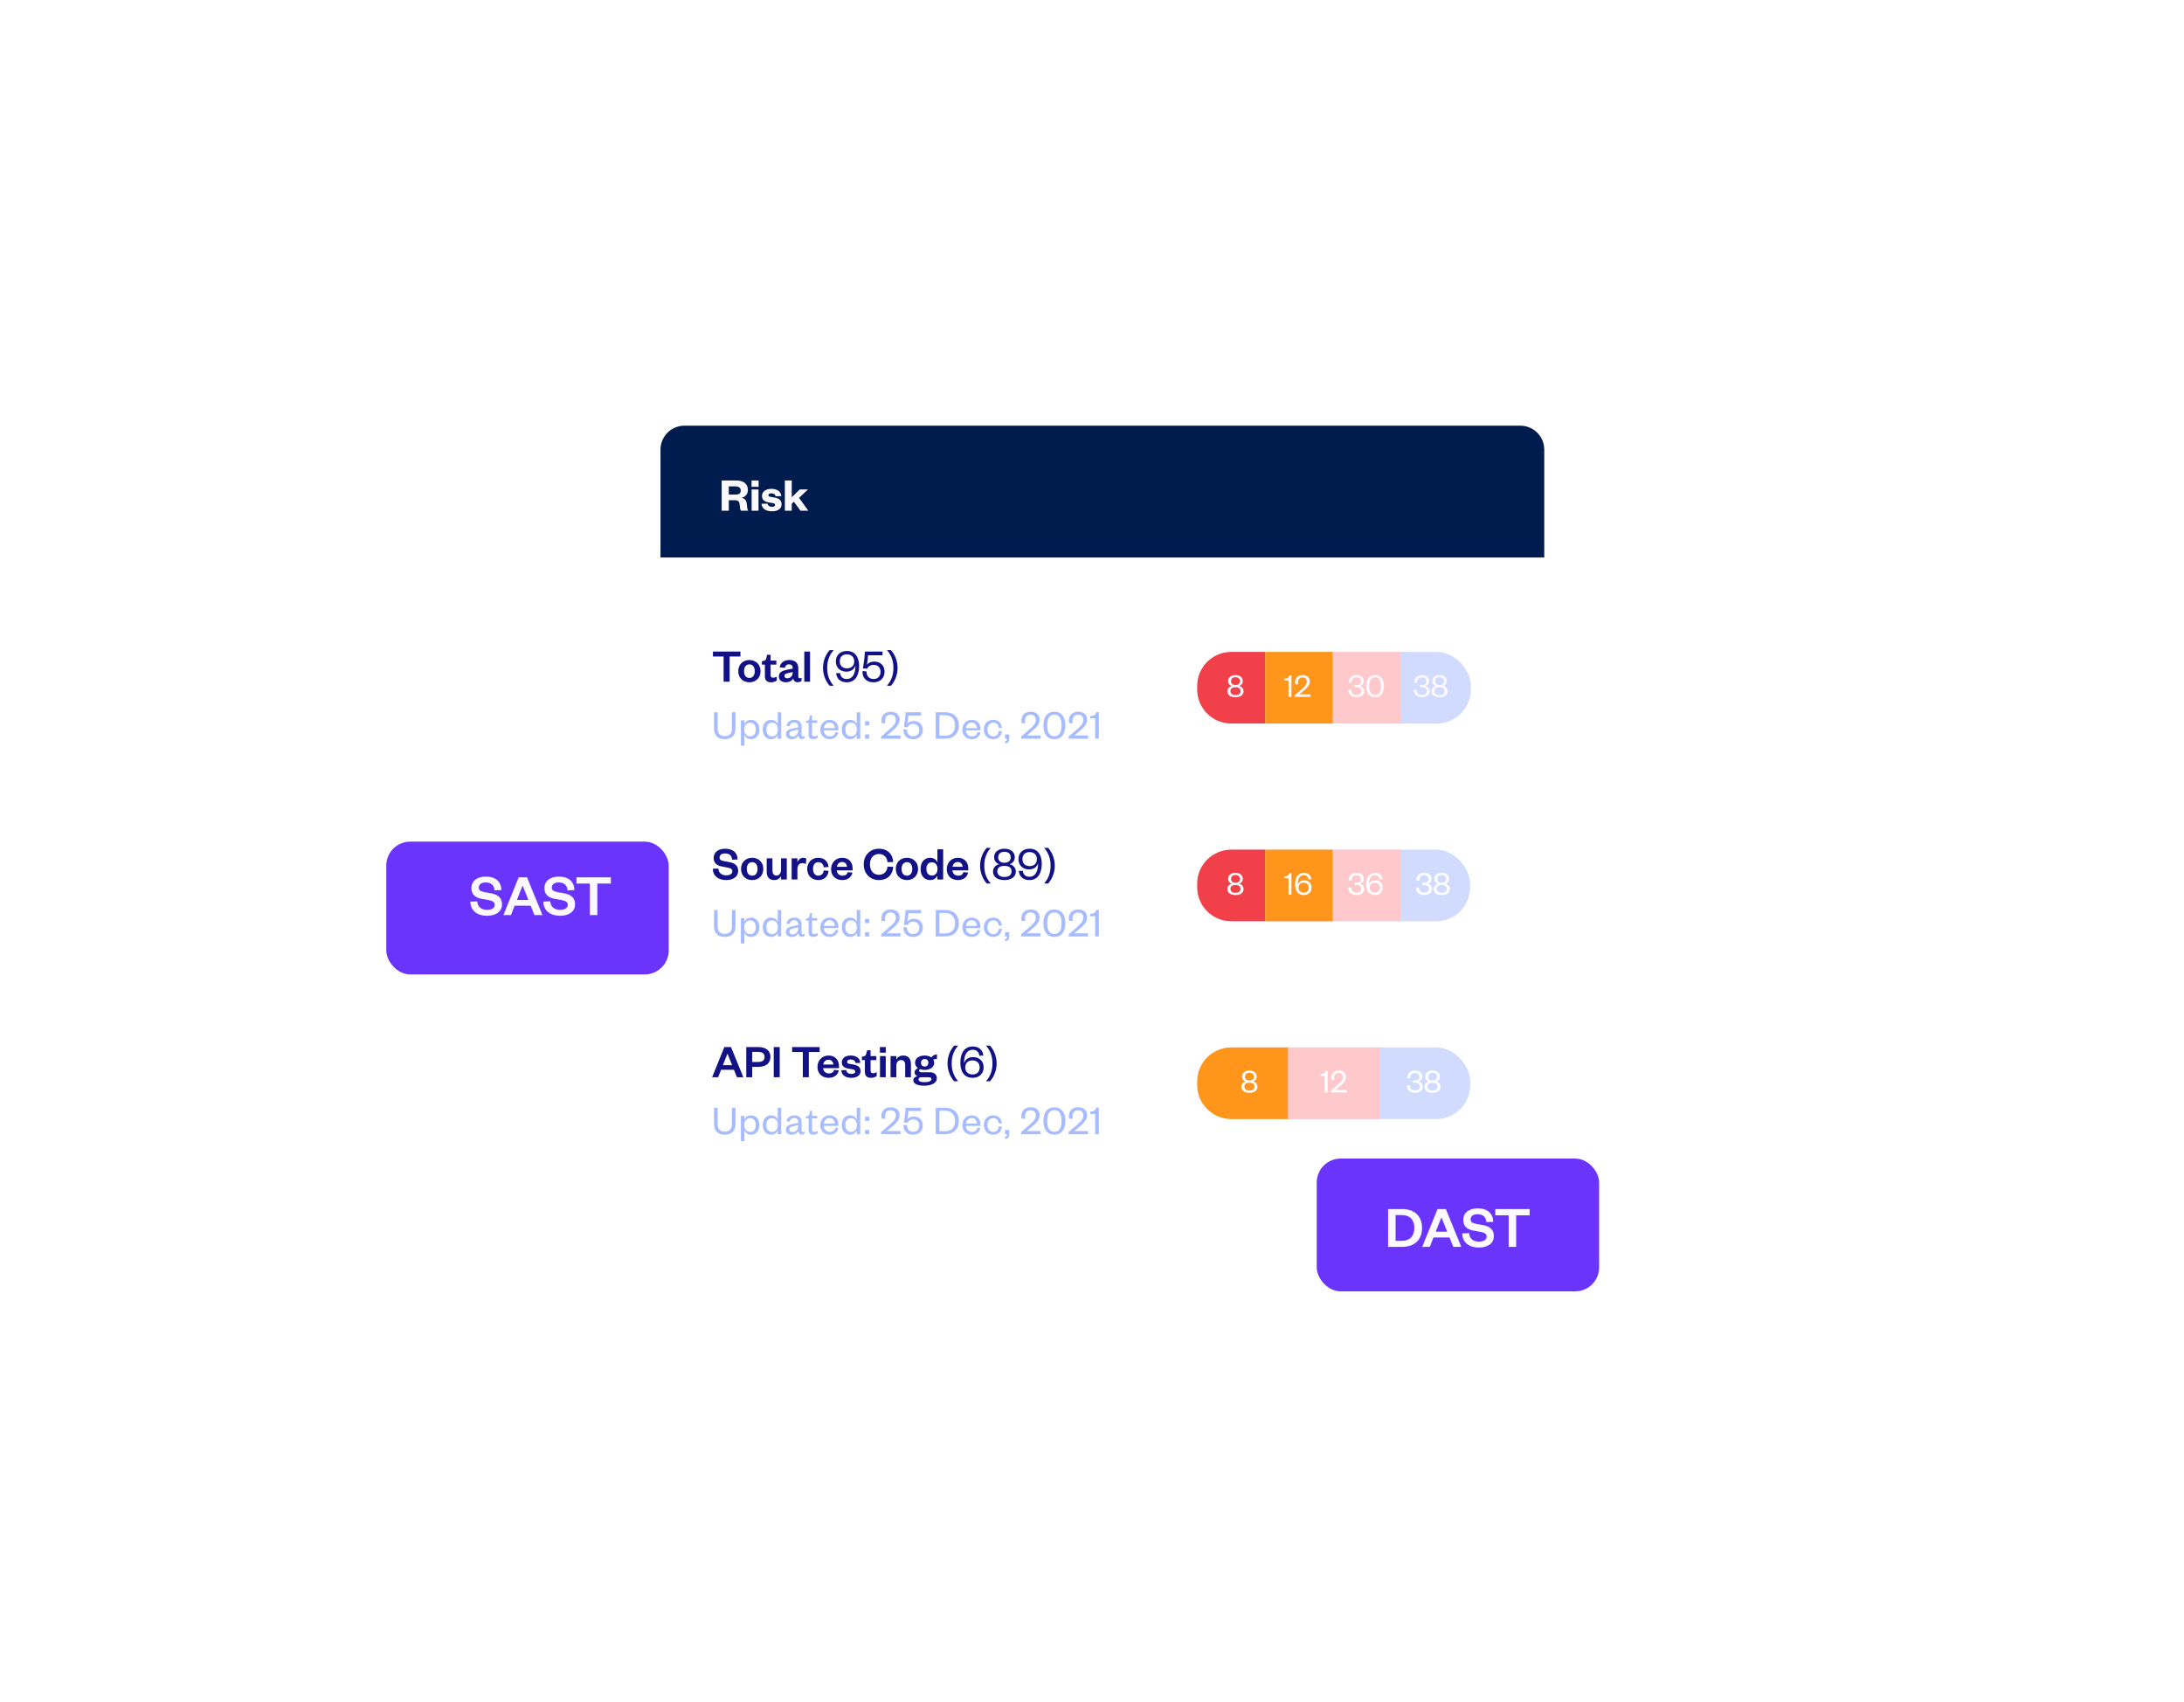 <?xml version="1.0" encoding="UTF-8"?>
<svg xmlns="http://www.w3.org/2000/svg" width="729" height="568" viewBox="0 0 729 568" fill="none">
  <g filter="url(#filter0_d_2504_41551)">
    <rect x="220.383" y="142.098" width="294.931" height="261.778" rx="8" fill="white"></rect>
    <path d="M247.942 222.576H245.942V214.16H242.374V212.496H251.558V214.16H247.942V222.576ZM252.763 219.056C252.763 220.384 253.371 221.312 254.539 221.312C255.723 221.312 256.331 220.384 256.331 219.056C256.331 217.712 255.723 216.784 254.539 216.784C253.371 216.784 252.763 217.712 252.763 219.056ZM258.267 219.056C258.267 221.248 256.731 222.768 254.539 222.768C252.363 222.768 250.827 221.248 250.827 219.056C250.827 216.864 252.363 215.328 254.539 215.328C256.731 215.328 258.267 216.864 258.267 219.056ZM259.718 220.784V216.864H258.71V215.728L259.19 215.648C259.878 215.536 260.07 215.184 260.23 214.528L260.454 213.568H261.622V215.52H263.542V216.864H261.622V220.352C261.622 220.96 261.894 221.232 262.47 221.232C262.854 221.232 263.254 221.088 263.67 220.896V222.16C263.158 222.544 262.582 222.768 261.718 222.768C260.63 222.768 259.718 222.288 259.718 220.784ZM268.999 219.52V219.344L267.671 219.632C266.839 219.808 266.247 219.952 266.247 220.656C266.247 221.136 266.615 221.424 267.223 221.424C268.231 221.424 268.999 220.656 268.999 219.52ZM270.871 218.048V220.864C270.871 221.232 271.063 221.408 271.367 221.408C271.559 221.408 271.751 221.36 271.959 221.264V222.288C271.655 222.528 271.271 222.736 270.631 222.736C269.831 222.736 269.319 222.272 269.143 221.504C268.743 222.32 267.783 222.752 266.743 222.752C265.271 222.752 264.375 222.016 264.375 220.8C264.375 219.456 265.463 218.896 267.063 218.576L268.999 218.192V218.032C268.999 217.248 268.583 216.768 267.767 216.768C266.967 216.768 266.535 217.248 266.375 217.936L264.631 217.776C264.871 216.336 265.975 215.328 267.847 215.328C269.671 215.328 270.871 216.192 270.871 218.048ZM272.868 212.496H274.788V222.576H272.868V212.496ZM279.115 217.968C279.115 215.792 279.915 213.568 281.339 212.016H282.667C281.003 213.92 280.507 215.936 280.507 217.968C280.507 220 281.003 222.016 282.667 223.92H281.339C279.915 222.368 279.115 220.144 279.115 217.968ZM287.023 221.664C289.071 221.664 289.951 219.792 289.935 217.152C289.583 218.32 288.559 219.216 286.927 219.216C284.751 219.216 283.391 217.792 283.391 215.808C283.391 213.728 284.815 212.304 287.071 212.304C289.759 212.304 291.167 214.256 291.167 217.344C291.167 220.496 289.839 222.768 287.007 222.768C285.007 222.768 283.663 221.616 283.487 219.728L284.815 219.68C284.991 220.864 285.663 221.664 287.023 221.664ZM289.535 215.76C289.535 214.368 288.591 213.424 287.087 213.424C285.599 213.424 284.719 214.352 284.719 215.76C284.719 217.184 285.599 218.112 287.135 218.112C288.655 218.112 289.535 217.184 289.535 215.76ZM298.989 212.496V213.744H294.157C294.141 214.288 293.901 216.352 293.789 216.864C294.253 216.304 295.069 215.84 296.189 215.84C298.477 215.84 299.661 217.376 299.661 219.232C299.661 221.328 298.189 222.768 295.997 222.768C293.565 222.768 292.173 221.248 292.285 219.008L293.629 219.12C293.629 220.64 294.445 221.664 296.029 221.664C297.453 221.664 298.317 220.72 298.317 219.248C298.317 217.92 297.453 216.944 296.029 216.944C294.909 216.944 294.189 217.536 293.821 218.224L292.445 218.128C292.701 216.736 293.037 214.16 293.085 212.496H298.989ZM304.005 217.968C304.005 220.144 303.205 222.368 301.781 223.92H300.453C302.117 222.016 302.613 220 302.613 217.968C302.613 215.936 302.117 213.92 300.453 212.016H301.781C303.205 213.568 304.005 215.792 304.005 217.968Z" fill="#121185"></path>
    <path d="M246.318 241.744C244.33 241.744 242.748 240.778 242.748 238.202V232.756H243.952V238.216C243.952 239.896 244.778 240.722 246.318 240.722C247.858 240.722 248.712 239.896 248.712 238.23V232.756H249.902V238.202C249.902 240.778 248.306 241.744 246.318 241.744ZM252.845 238.342V238.692C252.845 240.036 253.699 240.82 254.805 240.82C256.009 240.82 256.667 239.924 256.667 238.524C256.667 237.124 256.009 236.228 254.805 236.228C253.699 236.228 252.845 237.012 252.845 238.342ZM252.873 240.302V243.928H251.711V235.458H252.873V236.746C253.139 235.99 253.923 235.29 255.071 235.29C256.877 235.29 257.871 236.718 257.871 238.524C257.871 240.33 256.877 241.744 255.071 241.744C253.923 241.744 253.139 241.058 252.873 240.302ZM264.021 238.692V238.342C264.021 237.012 263.181 236.228 262.075 236.228C260.871 236.228 260.199 237.124 260.199 238.524C260.199 239.924 260.871 240.82 262.075 240.82C263.181 240.82 264.021 240.036 264.021 238.692ZM264.007 241.576V240.302C263.727 241.058 262.957 241.744 261.809 241.744C259.989 241.744 259.009 240.33 259.009 238.524C259.009 236.718 259.989 235.29 261.809 235.29C262.957 235.29 263.727 235.99 264.007 236.746V232.756H265.169V241.576H264.007ZM270.844 238.846V238.552L269.472 238.846C268.506 239.056 267.89 239.238 267.89 239.98C267.89 240.498 268.24 240.89 268.94 240.89C270.018 240.89 270.844 240.078 270.844 238.846ZM271.964 237.628V240.372C271.964 240.694 272.146 240.848 272.44 240.848C272.58 240.848 272.804 240.806 272.972 240.708V241.338C272.762 241.548 272.51 241.702 272.034 241.702C271.404 241.702 270.956 241.226 270.886 240.498C270.55 241.212 269.682 241.744 268.688 241.744C267.498 241.744 266.728 241.1 266.728 240.05C266.728 238.888 267.722 238.412 269.192 238.118L270.844 237.782V237.544C270.844 236.704 270.354 236.186 269.5 236.186C268.618 236.186 268.142 236.704 267.96 237.418L266.924 237.278C267.162 236.13 268.072 235.29 269.514 235.29C271.054 235.29 271.964 236.074 271.964 237.628ZM274.307 240.148V236.298H273.383V235.668L273.775 235.598C274.349 235.486 274.475 235.206 274.615 234.618L274.797 233.764H275.455V235.458H277.177V236.298H275.455V240.008C275.455 240.554 275.679 240.806 276.211 240.806C276.603 240.806 277.009 240.638 277.359 240.442V241.226C276.911 241.562 276.463 241.744 275.791 241.744C274.923 241.744 274.307 241.338 274.307 240.148ZM283.25 239.406L284.216 239.518C283.908 240.904 282.886 241.744 281.36 241.744C279.54 241.744 278.21 240.512 278.21 238.608C278.21 236.676 279.54 235.29 281.304 235.29C283.25 235.29 284.244 236.676 284.244 238.342V238.804H279.372C279.428 239.994 280.282 240.834 281.374 240.834C282.396 240.834 282.998 240.344 283.25 239.406ZM279.4 238.048H283.054C283.012 237.068 282.466 236.172 281.304 236.172C280.198 236.172 279.54 237.04 279.4 238.048ZM290.393 238.692V238.342C290.393 237.012 289.553 236.228 288.447 236.228C287.243 236.228 286.571 237.124 286.571 238.524C286.571 239.924 287.243 240.82 288.447 240.82C289.553 240.82 290.393 240.036 290.393 238.692ZM290.379 241.576V240.302C290.099 241.058 289.329 241.744 288.181 241.744C286.361 241.744 285.381 240.33 285.381 238.524C285.381 236.718 286.361 235.29 288.181 235.29C289.329 235.29 290.099 235.99 290.379 236.746V232.756H291.541V241.576H290.379ZM293.142 241.576V240.176H294.542V241.576H293.142ZM293.142 237.138V235.738H294.542V237.138H293.142ZM300.387 240.526H304.993V241.576H298.511V240.876L301.003 238.734C302.389 237.53 303.425 236.634 303.425 235.346C303.425 234.31 302.837 233.582 301.675 233.582C300.471 233.582 299.799 234.352 299.799 235.64C299.799 235.906 299.827 236.172 299.897 236.438L298.693 236.382C298.637 236.102 298.595 235.822 298.595 235.556C298.595 233.75 299.813 232.588 301.689 232.588C303.747 232.588 304.685 233.792 304.685 235.29C304.685 236.886 303.327 238.104 302.053 239.154L300.387 240.526ZM311.838 232.756V233.848H307.61C307.596 234.324 307.386 236.13 307.288 236.578C307.694 236.088 308.408 235.682 309.388 235.682C311.39 235.682 312.426 237.026 312.426 238.65C312.426 240.484 311.138 241.744 309.22 241.744C307.092 241.744 305.874 240.414 305.972 238.454L307.148 238.552C307.148 239.882 307.862 240.778 309.248 240.778C310.494 240.778 311.25 239.952 311.25 238.664C311.25 237.502 310.494 236.648 309.248 236.648C308.268 236.648 307.638 237.166 307.316 237.768L306.112 237.684C306.336 236.466 306.63 234.212 306.672 232.756H311.838ZM317.957 240.582H319.861C322.017 240.582 323.193 239.308 323.193 237.166C323.193 235.024 322.017 233.75 319.861 233.75H317.957V240.582ZM316.739 241.576V232.756H319.931C322.703 232.756 324.453 234.408 324.453 237.166C324.453 239.924 322.703 241.576 319.931 241.576H316.739ZM330.676 239.406L331.642 239.518C331.334 240.904 330.312 241.744 328.786 241.744C326.966 241.744 325.636 240.512 325.636 238.608C325.636 236.676 326.966 235.29 328.73 235.29C330.676 235.29 331.67 236.676 331.67 238.342V238.804H326.798C326.854 239.994 327.708 240.834 328.8 240.834C329.822 240.834 330.424 240.344 330.676 239.406ZM326.826 238.048H330.48C330.438 237.068 329.892 236.172 328.73 236.172C327.624 236.172 326.966 237.04 326.826 238.048ZM332.806 238.524C332.806 236.578 334.094 235.29 335.942 235.29C337.734 235.29 338.7 236.494 338.826 237.964L337.804 238.034C337.706 236.956 337.062 236.228 335.928 236.228C334.78 236.228 333.996 237.11 333.996 238.524C333.996 239.938 334.78 240.82 335.928 240.82C337.062 240.82 337.706 240.05 337.804 238.972L338.826 239.07C338.7 240.554 337.734 241.744 335.942 241.744C334.094 241.744 332.806 240.47 332.806 238.524ZM339.87 241.576V240.176H341.27V241.548C341.27 242.528 340.99 243.102 339.87 243.116V242.43C340.388 242.388 340.528 242.192 340.528 241.576H339.87ZM347.115 240.526H351.721V241.576H345.239V240.876L347.731 238.734C349.117 237.53 350.153 236.634 350.153 235.346C350.153 234.31 349.565 233.582 348.403 233.582C347.199 233.582 346.527 234.352 346.527 235.64C346.527 235.906 346.555 236.172 346.625 236.438L345.421 236.382C345.365 236.102 345.323 235.822 345.323 235.556C345.323 233.75 346.541 232.588 348.417 232.588C350.475 232.588 351.413 233.792 351.413 235.29C351.413 236.886 350.055 238.104 348.781 239.154L347.115 240.526ZM360.007 237.166C360.007 240.092 358.649 241.744 356.339 241.744C354.029 241.744 352.685 240.092 352.685 237.166C352.685 234.24 354.029 232.588 356.339 232.588C358.649 232.588 360.007 234.24 360.007 237.166ZM358.733 237.166C358.733 234.772 357.963 233.568 356.339 233.568C354.715 233.568 353.945 234.772 353.945 237.166C353.945 239.56 354.715 240.764 356.339 240.764C357.963 240.764 358.733 239.56 358.733 237.166ZM362.974 240.526H367.58V241.576H361.098V240.876L363.59 238.734C364.976 237.53 366.012 236.634 366.012 235.346C366.012 234.31 365.424 233.582 364.262 233.582C363.058 233.582 362.386 234.352 362.386 235.64C362.386 235.906 362.414 236.172 362.484 236.438L361.28 236.382C361.224 236.102 361.182 235.822 361.182 235.556C361.182 233.75 362.4 232.588 364.276 232.588C366.334 232.588 367.272 233.792 367.272 235.29C367.272 236.886 365.914 238.104 364.64 239.154L362.974 240.526ZM368.304 234.828V234.044C369.536 234.044 370.054 233.624 370.376 232.7H371.174V241.576H369.956V234.828H368.304Z" fill="#A7BCFF"></path>
    <rect x="404.742" y="212.627" width="90.622" height="23.899" rx="11.345" fill="#D1DBFE"></rect>
    <path d="M404.006 223.972C404.006 217.706 409.085 212.627 415.35 212.627H426.695V236.507H415.35C409.085 236.507 404.006 231.428 404.006 225.163V223.972Z" fill="#F2404A"></path>
    <path d="M416.8 221.069C415.915 221.069 415.314 221.512 415.314 222.397C415.314 223.214 415.915 223.667 416.8 223.667C417.674 223.667 418.286 223.214 418.286 222.397C418.286 221.512 417.674 221.069 416.8 221.069ZM416.8 224.405C415.711 224.405 415.11 224.847 415.11 225.687C415.11 226.526 415.711 227.025 416.8 227.025C417.878 227.025 418.479 226.526 418.479 225.687C418.479 224.847 417.878 224.405 416.8 224.405ZM416.8 227.763C415.11 227.763 414.089 226.98 414.089 225.732C414.089 224.802 414.792 224.167 415.564 224.019C414.815 223.747 414.35 223.168 414.35 222.329C414.35 221.092 415.393 220.343 416.8 220.343C418.196 220.343 419.239 221.092 419.239 222.329C419.239 223.168 418.774 223.747 418.025 224.019C418.797 224.167 419.489 224.802 419.489 225.732C419.489 226.98 418.479 227.763 416.8 227.763Z" fill="#FCF9FE"></path>
    <rect x="426.695" y="212.627" width="22.597" height="23.895" fill="#FF961B"></rect>
    <path d="M433.144 222.158V221.523C434.143 221.523 434.562 221.183 434.823 220.434H435.47V227.627H434.483V222.158H433.144ZM438.125 226.776H441.858V227.627H436.605V227.059L438.624 225.324C439.748 224.348 440.587 223.622 440.587 222.578C440.587 221.739 440.111 221.149 439.169 221.149C438.193 221.149 437.649 221.773 437.649 222.816C437.649 223.032 437.671 223.248 437.728 223.463L436.753 223.418C436.707 223.191 436.673 222.964 436.673 222.748C436.673 221.285 437.66 220.343 439.18 220.343C440.848 220.343 441.608 221.319 441.608 222.533C441.608 223.826 440.508 224.813 439.475 225.664L438.125 226.776Z" fill="#FCF9FE"></path>
    <rect x="449.292" y="212.627" width="22.597" height="23.852" fill="#FFC8CB"></rect>
    <path d="M458.793 225.664C458.793 224.847 458.112 224.405 457.216 224.405C456.932 224.405 456.705 224.416 456.535 224.439V223.633C456.694 223.656 456.898 223.667 457.216 223.667C457.965 223.667 458.657 223.361 458.657 222.442C458.657 221.671 458.157 221.137 457.17 221.137C456.161 221.137 455.537 221.795 455.537 222.93L454.584 222.896C454.584 221.421 455.571 220.343 457.182 220.343C458.759 220.343 459.632 221.16 459.632 222.363C459.632 223.282 458.952 223.906 458.248 224.019C459.122 224.144 459.78 224.802 459.78 225.732C459.78 226.923 458.781 227.763 457.204 227.763C455.503 227.763 454.459 226.799 454.459 225.21L455.423 225.256C455.446 226.39 456.138 226.969 457.216 226.969C458.146 226.969 458.793 226.515 458.793 225.664ZM466.367 224.053C466.367 226.424 465.266 227.763 463.395 227.763C461.523 227.763 460.434 226.424 460.434 224.053C460.434 221.682 461.523 220.343 463.395 220.343C465.266 220.343 466.367 221.682 466.367 224.053ZM465.334 224.053C465.334 222.113 464.711 221.137 463.395 221.137C462.079 221.137 461.455 222.113 461.455 224.053C461.455 225.993 462.079 226.969 463.395 226.969C464.711 226.969 465.334 225.993 465.334 224.053Z" fill="#FCF9FE"></path>
    <path d="M480.655 225.664C480.655 224.847 479.974 224.405 479.078 224.405C478.794 224.405 478.567 224.416 478.397 224.439V223.633C478.556 223.656 478.76 223.667 479.078 223.667C479.827 223.667 480.519 223.361 480.519 222.442C480.519 221.671 480.019 221.137 479.032 221.137C478.023 221.137 477.399 221.795 477.399 222.93L476.446 222.896C476.446 221.421 477.433 220.343 479.044 220.343C480.621 220.343 481.494 221.16 481.494 222.363C481.494 223.282 480.814 223.906 480.11 224.019C480.984 224.144 481.642 224.802 481.642 225.732C481.642 226.923 480.643 227.763 479.067 227.763C477.365 227.763 476.321 226.799 476.321 225.21L477.285 225.256C477.308 226.39 478 226.969 479.078 226.969C480.008 226.969 480.655 226.515 480.655 225.664ZM484.916 221.069C484.031 221.069 483.43 221.512 483.43 222.397C483.43 223.214 484.031 223.667 484.916 223.667C485.79 223.667 486.402 223.214 486.402 222.397C486.402 221.512 485.79 221.069 484.916 221.069ZM484.916 224.405C483.827 224.405 483.226 224.847 483.226 225.687C483.226 226.526 483.827 227.025 484.916 227.025C485.994 227.025 486.595 226.526 486.595 225.687C486.595 224.847 485.994 224.405 484.916 224.405ZM484.916 227.763C483.226 227.763 482.205 226.98 482.205 225.732C482.205 224.802 482.908 224.167 483.68 224.019C482.931 223.747 482.466 223.168 482.466 222.329C482.466 221.092 483.509 220.343 484.916 220.343C486.312 220.343 487.355 221.092 487.355 222.329C487.355 223.168 486.89 223.747 486.141 224.019C486.913 224.167 487.605 224.802 487.605 225.732C487.605 226.98 486.595 227.763 484.916 227.763Z" fill="#FCF9FE"></path>
    <path d="M242.342 284.992L244.182 284.912C244.262 286.48 245.398 287.184 246.806 287.184C248.054 287.184 248.854 286.688 248.854 285.84C248.854 285.072 248.246 284.784 247.19 284.576L245.27 284.224C243.702 283.936 242.614 283.072 242.614 281.408C242.614 279.52 244.102 278.304 246.454 278.304C249.094 278.304 250.582 279.664 250.614 281.904L248.774 281.968C248.71 280.592 247.814 279.872 246.438 279.872C245.254 279.872 244.582 280.4 244.582 281.264C244.582 282 245.11 282.256 246.022 282.432L247.878 282.768C249.862 283.136 250.79 284.08 250.79 285.712C250.79 287.696 249.078 288.768 246.806 288.768C244.214 288.768 242.342 287.424 242.342 284.992ZM253.685 285.056C253.685 286.384 254.293 287.312 255.461 287.312C256.645 287.312 257.253 286.384 257.253 285.056C257.253 283.712 256.645 282.784 255.461 282.784C254.293 282.784 253.685 283.712 253.685 285.056ZM259.189 285.056C259.189 287.248 257.653 288.768 255.461 288.768C253.285 288.768 251.749 287.248 251.749 285.056C251.749 282.864 253.285 281.328 255.461 281.328C257.653 281.328 259.189 282.864 259.189 285.056ZM265.104 285.296V281.52H267.024V288.576H265.104V287.424C264.736 288.24 263.904 288.768 262.832 288.768C260.96 288.768 260.32 287.504 260.32 285.936V281.52H262.24V285.552C262.24 286.624 262.64 287.264 263.584 287.264C264.528 287.264 265.104 286.496 265.104 285.296ZM273.53 281.616L273.386 283.408C273.018 283.2 272.698 283.104 272.234 283.104C271.242 283.104 270.57 283.808 270.57 285.088V288.576H268.65V281.52H270.57V282.864C270.826 282.064 271.562 281.328 272.538 281.328C272.97 281.328 273.322 281.44 273.53 281.616ZM273.843 285.056C273.843 282.816 275.395 281.328 277.571 281.328C279.667 281.328 280.819 282.704 280.979 284.4L279.363 284.512C279.219 283.456 278.627 282.8 277.571 282.8C276.515 282.8 275.779 283.584 275.779 285.056C275.779 286.512 276.515 287.296 277.571 287.296C278.627 287.296 279.219 286.624 279.363 285.552L280.979 285.696C280.819 287.392 279.667 288.768 277.571 288.768C275.395 288.768 273.843 287.296 273.843 285.056ZM287.396 286.112L288.948 286.272C288.58 287.84 287.364 288.768 285.556 288.768C283.38 288.768 281.812 287.376 281.812 285.152C281.812 282.928 283.396 281.328 285.508 281.328C287.812 281.328 288.996 282.928 288.996 284.848V285.536H283.7C283.764 286.576 284.58 287.312 285.62 287.312C286.564 287.312 287.124 286.912 287.396 286.112ZM283.732 284.336H287.124C287.06 283.52 286.564 282.736 285.492 282.736C284.436 282.736 283.908 283.456 283.732 284.336ZM292.703 283.536C292.703 280.432 294.895 278.304 297.759 278.304C300.735 278.304 302.383 280.176 302.559 282.72L300.639 282.8C300.495 281.296 299.599 280.064 297.759 280.064C295.967 280.064 294.783 281.408 294.783 283.536C294.783 285.664 295.967 287.008 297.759 287.008C299.599 287.008 300.495 285.776 300.639 284.272L302.559 284.352C302.383 286.912 300.735 288.768 297.759 288.768C294.895 288.768 292.703 286.64 292.703 283.536ZM305.342 285.056C305.342 286.384 305.95 287.312 307.118 287.312C308.302 287.312 308.91 286.384 308.91 285.056C308.91 283.712 308.302 282.784 307.118 282.784C305.95 282.784 305.342 283.712 305.342 285.056ZM310.846 285.056C310.846 287.248 309.31 288.768 307.118 288.768C304.942 288.768 303.406 287.248 303.406 285.056C303.406 282.864 304.942 281.328 307.118 281.328C309.31 281.328 310.846 282.864 310.846 285.056ZM317.319 285.184V284.912C317.319 283.632 316.535 282.832 315.447 282.832C314.247 282.832 313.623 283.712 313.623 285.056C313.623 286.384 314.247 287.264 315.447 287.264C316.535 287.264 317.319 286.48 317.319 285.184ZM317.303 288.576V287.232C316.983 288.08 316.119 288.768 314.871 288.768C312.775 288.768 311.687 287.136 311.687 285.056C311.687 282.976 312.775 281.328 314.871 281.328C316.119 281.328 316.983 282.016 317.303 282.88V278.496H319.223V288.576H317.303ZM326.005 286.112L327.557 286.272C327.189 287.84 325.973 288.768 324.165 288.768C321.989 288.768 320.421 287.376 320.421 285.152C320.421 282.928 322.005 281.328 324.117 281.328C326.421 281.328 327.605 282.928 327.605 284.848V285.536H322.309C322.373 286.576 323.189 287.312 324.229 287.312C325.173 287.312 325.733 286.912 326.005 286.112ZM322.341 284.336H325.733C325.669 283.52 325.173 282.736 324.101 282.736C323.045 282.736 322.517 283.456 322.341 284.336ZM331.552 283.968C331.552 281.792 332.352 279.568 333.776 278.016H335.104C333.44 279.92 332.944 281.936 332.944 283.968C332.944 286 333.44 288.016 335.104 289.92H333.776C332.352 288.368 331.552 286.144 331.552 283.968ZM339.683 279.328C338.435 279.328 337.587 279.952 337.587 281.2C337.587 282.352 338.435 282.992 339.683 282.992C340.915 282.992 341.779 282.352 341.779 281.2C341.779 279.952 340.915 279.328 339.683 279.328ZM339.683 284.032C338.147 284.032 337.299 284.656 337.299 285.84C337.299 287.024 338.147 287.728 339.683 287.728C341.203 287.728 342.051 287.024 342.051 285.84C342.051 284.656 341.203 284.032 339.683 284.032ZM339.683 288.768C337.299 288.768 335.859 287.664 335.859 285.904C335.859 284.592 336.851 283.696 337.939 283.488C336.883 283.104 336.227 282.288 336.227 281.104C336.227 279.36 337.699 278.304 339.683 278.304C341.651 278.304 343.123 279.36 343.123 281.104C343.123 282.288 342.467 283.104 341.411 283.488C342.499 283.696 343.475 284.592 343.475 285.904C343.475 287.664 342.051 288.768 339.683 288.768ZM347.992 287.664C350.04 287.664 350.92 285.792 350.904 283.152C350.552 284.32 349.528 285.216 347.896 285.216C345.72 285.216 344.36 283.792 344.36 281.808C344.36 279.728 345.784 278.304 348.04 278.304C350.728 278.304 352.136 280.256 352.136 283.344C352.136 286.496 350.808 288.768 347.976 288.768C345.976 288.768 344.632 287.616 344.456 285.728L345.784 285.68C345.96 286.864 346.632 287.664 347.992 287.664ZM350.504 281.76C350.504 280.368 349.56 279.424 348.056 279.424C346.568 279.424 345.688 280.352 345.688 281.76C345.688 283.184 346.568 284.112 348.104 284.112C349.624 284.112 350.504 283.184 350.504 281.76ZM356.474 283.968C356.474 286.144 355.674 288.368 354.25 289.92H352.922C354.586 288.016 355.082 286 355.082 283.968C355.082 281.936 354.586 279.92 352.922 278.016H354.25C355.674 279.568 356.474 281.792 356.474 283.968Z" fill="#121185"></path>
    <path d="M246.318 307.744C244.33 307.744 242.748 306.778 242.748 304.202V298.756H243.952V304.216C243.952 305.896 244.778 306.722 246.318 306.722C247.858 306.722 248.712 305.896 248.712 304.23V298.756H249.902V304.202C249.902 306.778 248.306 307.744 246.318 307.744ZM252.845 304.342V304.692C252.845 306.036 253.699 306.82 254.805 306.82C256.009 306.82 256.667 305.924 256.667 304.524C256.667 303.124 256.009 302.228 254.805 302.228C253.699 302.228 252.845 303.012 252.845 304.342ZM252.873 306.302V309.928H251.711V301.458H252.873V302.746C253.139 301.99 253.923 301.29 255.071 301.29C256.877 301.29 257.871 302.718 257.871 304.524C257.871 306.33 256.877 307.744 255.071 307.744C253.923 307.744 253.139 307.058 252.873 306.302ZM264.021 304.692V304.342C264.021 303.012 263.181 302.228 262.075 302.228C260.871 302.228 260.199 303.124 260.199 304.524C260.199 305.924 260.871 306.82 262.075 306.82C263.181 306.82 264.021 306.036 264.021 304.692ZM264.007 307.576V306.302C263.727 307.058 262.957 307.744 261.809 307.744C259.989 307.744 259.009 306.33 259.009 304.524C259.009 302.718 259.989 301.29 261.809 301.29C262.957 301.29 263.727 301.99 264.007 302.746V298.756H265.169V307.576H264.007ZM270.844 304.846V304.552L269.472 304.846C268.506 305.056 267.89 305.238 267.89 305.98C267.89 306.498 268.24 306.89 268.94 306.89C270.018 306.89 270.844 306.078 270.844 304.846ZM271.964 303.628V306.372C271.964 306.694 272.146 306.848 272.44 306.848C272.58 306.848 272.804 306.806 272.972 306.708V307.338C272.762 307.548 272.51 307.702 272.034 307.702C271.404 307.702 270.956 307.226 270.886 306.498C270.55 307.212 269.682 307.744 268.688 307.744C267.498 307.744 266.728 307.1 266.728 306.05C266.728 304.888 267.722 304.412 269.192 304.118L270.844 303.782V303.544C270.844 302.704 270.354 302.186 269.5 302.186C268.618 302.186 268.142 302.704 267.96 303.418L266.924 303.278C267.162 302.13 268.072 301.29 269.514 301.29C271.054 301.29 271.964 302.074 271.964 303.628ZM274.307 306.148V302.298H273.383V301.668L273.775 301.598C274.349 301.486 274.475 301.206 274.615 300.618L274.797 299.764H275.455V301.458H277.177V302.298H275.455V306.008C275.455 306.554 275.679 306.806 276.211 306.806C276.603 306.806 277.009 306.638 277.359 306.442V307.226C276.911 307.562 276.463 307.744 275.791 307.744C274.923 307.744 274.307 307.338 274.307 306.148ZM283.25 305.406L284.216 305.518C283.908 306.904 282.886 307.744 281.36 307.744C279.54 307.744 278.21 306.512 278.21 304.608C278.21 302.676 279.54 301.29 281.304 301.29C283.25 301.29 284.244 302.676 284.244 304.342V304.804H279.372C279.428 305.994 280.282 306.834 281.374 306.834C282.396 306.834 282.998 306.344 283.25 305.406ZM279.4 304.048H283.054C283.012 303.068 282.466 302.172 281.304 302.172C280.198 302.172 279.54 303.04 279.4 304.048ZM290.393 304.692V304.342C290.393 303.012 289.553 302.228 288.447 302.228C287.243 302.228 286.571 303.124 286.571 304.524C286.571 305.924 287.243 306.82 288.447 306.82C289.553 306.82 290.393 306.036 290.393 304.692ZM290.379 307.576V306.302C290.099 307.058 289.329 307.744 288.181 307.744C286.361 307.744 285.381 306.33 285.381 304.524C285.381 302.718 286.361 301.29 288.181 301.29C289.329 301.29 290.099 301.99 290.379 302.746V298.756H291.541V307.576H290.379ZM293.142 307.576V306.176H294.542V307.576H293.142ZM293.142 303.138V301.738H294.542V303.138H293.142ZM300.387 306.526H304.993V307.576H298.511V306.876L301.003 304.734C302.389 303.53 303.425 302.634 303.425 301.346C303.425 300.31 302.837 299.582 301.675 299.582C300.471 299.582 299.799 300.352 299.799 301.64C299.799 301.906 299.827 302.172 299.897 302.438L298.693 302.382C298.637 302.102 298.595 301.822 298.595 301.556C298.595 299.75 299.813 298.588 301.689 298.588C303.747 298.588 304.685 299.792 304.685 301.29C304.685 302.886 303.327 304.104 302.053 305.154L300.387 306.526ZM311.838 298.756V299.848H307.61C307.596 300.324 307.386 302.13 307.288 302.578C307.694 302.088 308.408 301.682 309.388 301.682C311.39 301.682 312.426 303.026 312.426 304.65C312.426 306.484 311.138 307.744 309.22 307.744C307.092 307.744 305.874 306.414 305.972 304.454L307.148 304.552C307.148 305.882 307.862 306.778 309.248 306.778C310.494 306.778 311.25 305.952 311.25 304.664C311.25 303.502 310.494 302.648 309.248 302.648C308.268 302.648 307.638 303.166 307.316 303.768L306.112 303.684C306.336 302.466 306.63 300.212 306.672 298.756H311.838ZM317.957 306.582H319.861C322.017 306.582 323.193 305.308 323.193 303.166C323.193 301.024 322.017 299.75 319.861 299.75H317.957V306.582ZM316.739 307.576V298.756H319.931C322.703 298.756 324.453 300.408 324.453 303.166C324.453 305.924 322.703 307.576 319.931 307.576H316.739ZM330.676 305.406L331.642 305.518C331.334 306.904 330.312 307.744 328.786 307.744C326.966 307.744 325.636 306.512 325.636 304.608C325.636 302.676 326.966 301.29 328.73 301.29C330.676 301.29 331.67 302.676 331.67 304.342V304.804H326.798C326.854 305.994 327.708 306.834 328.8 306.834C329.822 306.834 330.424 306.344 330.676 305.406ZM326.826 304.048H330.48C330.438 303.068 329.892 302.172 328.73 302.172C327.624 302.172 326.966 303.04 326.826 304.048ZM332.806 304.524C332.806 302.578 334.094 301.29 335.942 301.29C337.734 301.29 338.7 302.494 338.826 303.964L337.804 304.034C337.706 302.956 337.062 302.228 335.928 302.228C334.78 302.228 333.996 303.11 333.996 304.524C333.996 305.938 334.78 306.82 335.928 306.82C337.062 306.82 337.706 306.05 337.804 304.972L338.826 305.07C338.7 306.554 337.734 307.744 335.942 307.744C334.094 307.744 332.806 306.47 332.806 304.524ZM339.87 307.576V306.176H341.27V307.548C341.27 308.528 340.99 309.102 339.87 309.116V308.43C340.388 308.388 340.528 308.192 340.528 307.576H339.87ZM347.115 306.526H351.721V307.576H345.239V306.876L347.731 304.734C349.117 303.53 350.153 302.634 350.153 301.346C350.153 300.31 349.565 299.582 348.403 299.582C347.199 299.582 346.527 300.352 346.527 301.64C346.527 301.906 346.555 302.172 346.625 302.438L345.421 302.382C345.365 302.102 345.323 301.822 345.323 301.556C345.323 299.75 346.541 298.588 348.417 298.588C350.475 298.588 351.413 299.792 351.413 301.29C351.413 302.886 350.055 304.104 348.781 305.154L347.115 306.526ZM360.007 303.166C360.007 306.092 358.649 307.744 356.339 307.744C354.029 307.744 352.685 306.092 352.685 303.166C352.685 300.24 354.029 298.588 356.339 298.588C358.649 298.588 360.007 300.24 360.007 303.166ZM358.733 303.166C358.733 300.772 357.963 299.568 356.339 299.568C354.715 299.568 353.945 300.772 353.945 303.166C353.945 305.56 354.715 306.764 356.339 306.764C357.963 306.764 358.733 305.56 358.733 303.166ZM362.974 306.526H367.58V307.576H361.098V306.876L363.59 304.734C364.976 303.53 366.012 302.634 366.012 301.346C366.012 300.31 365.424 299.582 364.262 299.582C363.058 299.582 362.386 300.352 362.386 301.64C362.386 301.906 362.414 302.172 362.484 302.438L361.28 302.382C361.224 302.102 361.182 301.822 361.182 301.556C361.182 299.75 362.4 298.588 364.276 298.588C366.334 298.588 367.272 299.792 367.272 301.29C367.272 302.886 365.914 304.104 364.64 305.154L362.974 306.526ZM368.304 300.828V300.044C369.536 300.044 370.054 299.624 370.376 298.7H371.174V307.576H369.956V300.828H368.304Z" fill="#A7BCFF"></path>
    <rect x="404.477" y="278.627" width="90.622" height="23.899" rx="11.345" fill="#D1DBFE"></rect>
    <path d="M404.006 289.972C404.006 283.706 409.085 278.627 415.35 278.627H426.695V302.508H415.35C409.085 302.508 404.006 297.428 404.006 291.163V289.972Z" fill="#F2404A"></path>
    <path d="M416.8 287.07C415.915 287.07 415.314 287.512 415.314 288.397C415.314 289.214 415.915 289.668 416.8 289.668C417.674 289.668 418.286 289.214 418.286 288.397C418.286 287.512 417.674 287.07 416.8 287.07ZM416.8 290.405C415.711 290.405 415.11 290.847 415.11 291.687C415.11 292.526 415.711 293.026 416.8 293.026C417.878 293.026 418.479 292.526 418.479 291.687C418.479 290.847 417.878 290.405 416.8 290.405ZM416.8 293.763C415.11 293.763 414.089 292.98 414.089 291.732C414.089 290.802 414.792 290.167 415.564 290.019C414.815 289.747 414.35 289.168 414.35 288.329C414.35 287.092 415.393 286.344 416.8 286.344C418.196 286.344 419.239 287.092 419.239 288.329C419.239 289.168 418.774 289.747 418.025 290.019C418.797 290.167 419.489 290.802 419.489 291.732C419.489 292.98 418.479 293.763 416.8 293.763Z" fill="white"></path>
    <rect x="426.695" y="278.627" width="22.597" height="23.895" fill="#FF961B"></rect>
    <path d="M433.144 288.159V287.524C434.142 287.524 434.562 287.183 434.823 286.435H435.47V293.627H434.483V288.159H433.144ZM439.623 287.127C438.171 287.127 437.547 288.454 437.558 290.326C437.808 289.498 438.534 288.862 439.691 288.862C441.234 288.862 442.198 289.872 442.198 291.279C442.198 292.754 441.188 293.763 439.589 293.763C437.683 293.763 436.684 292.379 436.684 290.19C436.684 287.955 437.626 286.344 439.634 286.344C441.052 286.344 442.005 287.161 442.13 288.499L441.188 288.533C441.064 287.694 440.587 287.127 439.623 287.127ZM437.842 291.313C437.842 292.3 438.511 292.969 439.577 292.969C440.632 292.969 441.256 292.311 441.256 291.313C441.256 290.303 440.632 289.645 439.543 289.645C438.466 289.645 437.842 290.303 437.842 291.313Z" fill="white"></path>
    <rect x="449.293" y="278.627" width="22.597" height="23.852" fill="#FFC8CB"></rect>
    <path d="M458.793 291.665C458.793 290.848 458.112 290.405 457.216 290.405C456.932 290.405 456.705 290.417 456.535 290.439V289.634C456.694 289.656 456.898 289.668 457.216 289.668C457.965 289.668 458.657 289.362 458.657 288.443C458.657 287.671 458.158 287.138 457.171 287.138C456.161 287.138 455.537 287.796 455.537 288.93L454.584 288.896C454.584 287.422 455.571 286.344 457.182 286.344C458.759 286.344 459.632 287.161 459.632 288.363C459.632 289.282 458.952 289.906 458.248 290.02C459.122 290.144 459.78 290.802 459.78 291.733C459.78 292.924 458.781 293.763 457.205 293.763C455.503 293.763 454.459 292.799 454.459 291.211L455.423 291.256C455.446 292.391 456.138 292.969 457.216 292.969C458.146 292.969 458.793 292.515 458.793 291.665ZM463.372 287.127C461.92 287.127 461.296 288.454 461.307 290.326C461.557 289.498 462.283 288.862 463.44 288.862C464.983 288.862 465.947 289.872 465.947 291.279C465.947 292.754 464.938 293.763 463.338 293.763C461.432 293.763 460.434 292.379 460.434 290.19C460.434 287.955 461.375 286.344 463.383 286.344C464.801 286.344 465.754 287.161 465.879 288.499L464.938 288.533C464.813 287.694 464.336 287.127 463.372 287.127ZM461.591 291.313C461.591 292.3 462.26 292.969 463.327 292.969C464.382 292.969 465.006 292.311 465.006 291.313C465.006 290.303 464.382 289.645 463.293 289.645C462.215 289.645 461.591 290.303 461.591 291.313Z" fill="white"></path>
    <path d="M481.389 291.665C481.389 290.848 480.709 290.405 479.812 290.405C479.529 290.405 479.302 290.417 479.132 290.439V289.634C479.291 289.656 479.495 289.668 479.812 289.668C480.561 289.668 481.253 289.362 481.253 288.443C481.253 287.671 480.754 287.138 479.767 287.138C478.757 287.138 478.133 287.796 478.133 288.93L477.18 288.896C477.18 287.422 478.167 286.344 479.778 286.344C481.355 286.344 482.229 287.161 482.229 288.363C482.229 289.282 481.548 289.906 480.845 290.02C481.718 290.144 482.376 290.802 482.376 291.733C482.376 292.924 481.378 293.763 479.801 293.763C478.099 293.763 477.056 292.799 477.056 291.211L478.02 291.256C478.043 292.391 478.735 292.969 479.812 292.969C480.743 292.969 481.389 292.515 481.389 291.665ZM485.651 287.07C484.766 287.07 484.165 287.512 484.165 288.397C484.165 289.214 484.766 289.668 485.651 289.668C486.524 289.668 487.137 289.214 487.137 288.397C487.137 287.512 486.524 287.07 485.651 287.07ZM485.651 290.405C484.562 290.405 483.96 290.848 483.96 291.687C483.96 292.527 484.562 293.026 485.651 293.026C486.728 293.026 487.33 292.527 487.33 291.687C487.33 290.848 486.728 290.405 485.651 290.405ZM485.651 293.763C483.96 293.763 482.939 292.981 482.939 291.733C482.939 290.802 483.643 290.167 484.414 290.02C483.665 289.747 483.2 289.169 483.2 288.329C483.2 287.093 484.244 286.344 485.651 286.344C487.046 286.344 488.09 287.093 488.09 288.329C488.09 289.169 487.625 289.747 486.876 290.02C487.647 290.167 488.339 290.802 488.339 291.733C488.339 292.981 487.33 293.763 485.651 293.763Z" fill="white"></path>
    <path d="M246.182 344.496H248.406L252.518 354.576H250.39L249.382 352.08H245.094L244.118 354.576H242.102L246.182 344.496ZM247.19 346.768L245.702 350.544H248.774L247.254 346.768H247.19ZM255.479 349.472H257.447C258.951 349.472 259.607 348.896 259.607 347.808C259.607 346.72 258.951 346.112 257.447 346.112H255.479V349.472ZM255.479 351.104V354.576H253.495V344.496H257.511C260.087 344.496 261.559 345.696 261.559 347.792C261.559 349.888 260.087 351.104 257.511 351.104H255.479ZM262.667 344.496H264.667V354.576H262.667V344.496ZM274.379 354.576H272.379V346.16H268.811V344.496H277.995V346.16H274.379V354.576ZM282.849 352.112L284.401 352.272C284.033 353.84 282.817 354.768 281.009 354.768C278.833 354.768 277.265 353.376 277.265 351.152C277.265 348.928 278.849 347.328 280.961 347.328C283.265 347.328 284.449 348.928 284.449 350.848V351.536H279.153C279.217 352.576 280.033 353.312 281.073 353.312C282.017 353.312 282.577 352.912 282.849 352.112ZM279.185 350.336H282.577C282.513 349.52 282.017 348.736 280.945 348.736C279.889 348.736 279.361 349.456 279.185 350.336ZM285.2 352.24L286.864 352.176C286.976 353.024 287.616 353.456 288.592 353.456C289.296 353.456 289.872 353.216 289.872 352.704C289.872 352.224 289.552 352.016 288.848 351.904L287.728 351.712C286.224 351.472 285.392 350.912 285.392 349.6C285.392 348.256 286.528 347.328 288.32 347.328C290.272 347.328 291.44 348.208 291.568 349.776L289.984 349.84C289.856 349.04 289.312 348.64 288.304 348.64C287.616 348.64 287.168 348.944 287.168 349.424C287.168 349.808 287.424 350.032 287.936 350.112L289.28 350.336C290.768 350.576 291.648 351.2 291.648 352.528C291.648 353.968 290.4 354.768 288.576 354.768C286.736 354.768 285.328 353.968 285.2 352.24ZM293.093 352.784V348.864H292.085V347.728L292.565 347.648C293.253 347.536 293.445 347.184 293.605 346.528L293.829 345.568H294.997V347.52H296.917V348.864H294.997V352.352C294.997 352.96 295.269 353.232 295.845 353.232C296.229 353.232 296.629 353.088 297.045 352.896V354.16C296.533 354.544 295.957 354.768 295.093 354.768C294.005 354.768 293.093 354.288 293.093 352.784ZM298.134 347.52H300.054V354.576H298.134V347.52ZM298.102 346.368V344.496H300.07V346.368H298.102ZM303.585 350.8V354.576H301.665V347.52H303.585V348.672C303.937 347.872 304.833 347.328 305.889 347.328C307.777 347.328 308.465 348.608 308.465 350.176V354.576H306.545V350.56C306.545 349.472 306.113 348.848 305.169 348.848C304.193 348.848 303.585 349.616 303.585 350.8ZM316.233 349.744C316.233 351.216 314.889 352.128 313.033 352.128C312.457 352.128 311.929 352.048 311.481 351.872C311.305 351.984 311.193 352.16 311.193 352.384C311.193 352.704 311.401 352.912 311.929 352.912H314.745C316.313 352.912 317.113 353.76 317.113 354.896C317.113 356.656 315.065 357.392 312.873 357.392C310.921 357.392 309.257 356.896 309.257 355.584C309.257 354.864 309.833 354.352 310.665 354.24C310.025 354.032 309.689 353.52 309.689 352.944C309.689 352.304 310.137 351.824 310.825 351.552C310.217 351.136 309.849 350.512 309.849 349.744C309.849 348.24 311.177 347.328 313.033 347.328C313.897 347.328 314.697 347.552 315.273 347.952C315.673 347.392 316.377 346.944 317.145 346.944V348.48C316.761 348.48 316.297 348.544 315.929 348.672C316.121 348.976 316.233 349.344 316.233 349.744ZM311.001 355.296C311.001 355.936 311.737 356.224 312.873 356.224C314.281 356.224 315.305 355.904 315.305 355.216C315.305 354.752 314.921 354.576 314.281 354.576H311.929C311.417 354.576 311.001 354.784 311.001 355.296ZM314.281 349.744C314.281 348.928 313.785 348.496 313.049 348.496C312.329 348.496 311.833 348.928 311.833 349.744C311.833 350.56 312.329 350.992 313.049 350.992C313.785 350.992 314.281 350.56 314.281 349.744ZM320.677 349.968C320.677 347.792 321.477 345.568 322.901 344.016H324.229C322.565 345.92 322.069 347.936 322.069 349.968C322.069 352 322.565 354.016 324.229 355.92H322.901C321.477 354.368 320.677 352.144 320.677 349.968ZM329.099 345.408C327.051 345.408 326.171 347.28 326.187 349.92C326.539 348.752 327.563 347.856 329.195 347.856C331.371 347.856 332.731 349.28 332.731 351.264C332.731 353.344 331.307 354.768 329.051 354.768C326.363 354.768 324.955 352.816 324.955 349.728C324.955 346.576 326.283 344.304 329.115 344.304C331.115 344.304 332.459 345.456 332.635 347.344L331.307 347.392C331.131 346.208 330.459 345.408 329.099 345.408ZM326.587 351.312C326.587 352.704 327.531 353.648 329.035 353.648C330.523 353.648 331.403 352.72 331.403 351.312C331.403 349.888 330.523 348.96 328.987 348.96C327.467 348.96 326.587 349.888 326.587 351.312ZM337.067 349.968C337.067 352.144 336.267 354.368 334.843 355.92H333.515C335.179 354.016 335.675 352 335.675 349.968C335.675 347.936 335.179 345.92 333.515 344.016H334.843C336.267 345.568 337.067 347.792 337.067 349.968Z" fill="#121185"></path>
    <path d="M246.318 373.744C244.33 373.744 242.748 372.778 242.748 370.202V364.756H243.952V370.216C243.952 371.896 244.778 372.722 246.318 372.722C247.858 372.722 248.712 371.896 248.712 370.23V364.756H249.902V370.202C249.902 372.778 248.306 373.744 246.318 373.744ZM252.845 370.342V370.692C252.845 372.036 253.699 372.82 254.805 372.82C256.009 372.82 256.667 371.924 256.667 370.524C256.667 369.124 256.009 368.228 254.805 368.228C253.699 368.228 252.845 369.012 252.845 370.342ZM252.873 372.302V375.928H251.711V367.458H252.873V368.746C253.139 367.99 253.923 367.29 255.071 367.29C256.877 367.29 257.871 368.718 257.871 370.524C257.871 372.33 256.877 373.744 255.071 373.744C253.923 373.744 253.139 373.058 252.873 372.302ZM264.021 370.692V370.342C264.021 369.012 263.181 368.228 262.075 368.228C260.871 368.228 260.199 369.124 260.199 370.524C260.199 371.924 260.871 372.82 262.075 372.82C263.181 372.82 264.021 372.036 264.021 370.692ZM264.007 373.576V372.302C263.727 373.058 262.957 373.744 261.809 373.744C259.989 373.744 259.009 372.33 259.009 370.524C259.009 368.718 259.989 367.29 261.809 367.29C262.957 367.29 263.727 367.99 264.007 368.746V364.756H265.169V373.576H264.007ZM270.844 370.846V370.552L269.472 370.846C268.506 371.056 267.89 371.238 267.89 371.98C267.89 372.498 268.24 372.89 268.94 372.89C270.018 372.89 270.844 372.078 270.844 370.846ZM271.964 369.628V372.372C271.964 372.694 272.146 372.848 272.44 372.848C272.58 372.848 272.804 372.806 272.972 372.708V373.338C272.762 373.548 272.51 373.702 272.034 373.702C271.404 373.702 270.956 373.226 270.886 372.498C270.55 373.212 269.682 373.744 268.688 373.744C267.498 373.744 266.728 373.1 266.728 372.05C266.728 370.888 267.722 370.412 269.192 370.118L270.844 369.782V369.544C270.844 368.704 270.354 368.186 269.5 368.186C268.618 368.186 268.142 368.704 267.96 369.418L266.924 369.278C267.162 368.13 268.072 367.29 269.514 367.29C271.054 367.29 271.964 368.074 271.964 369.628ZM274.307 372.148V368.298H273.383V367.668L273.775 367.598C274.349 367.486 274.475 367.206 274.615 366.618L274.797 365.764H275.455V367.458H277.177V368.298H275.455V372.008C275.455 372.554 275.679 372.806 276.211 372.806C276.603 372.806 277.009 372.638 277.359 372.442V373.226C276.911 373.562 276.463 373.744 275.791 373.744C274.923 373.744 274.307 373.338 274.307 372.148ZM283.25 371.406L284.216 371.518C283.908 372.904 282.886 373.744 281.36 373.744C279.54 373.744 278.21 372.512 278.21 370.608C278.21 368.676 279.54 367.29 281.304 367.29C283.25 367.29 284.244 368.676 284.244 370.342V370.804H279.372C279.428 371.994 280.282 372.834 281.374 372.834C282.396 372.834 282.998 372.344 283.25 371.406ZM279.4 370.048H283.054C283.012 369.068 282.466 368.172 281.304 368.172C280.198 368.172 279.54 369.04 279.4 370.048ZM290.393 370.692V370.342C290.393 369.012 289.553 368.228 288.447 368.228C287.243 368.228 286.571 369.124 286.571 370.524C286.571 371.924 287.243 372.82 288.447 372.82C289.553 372.82 290.393 372.036 290.393 370.692ZM290.379 373.576V372.302C290.099 373.058 289.329 373.744 288.181 373.744C286.361 373.744 285.381 372.33 285.381 370.524C285.381 368.718 286.361 367.29 288.181 367.29C289.329 367.29 290.099 367.99 290.379 368.746V364.756H291.541V373.576H290.379ZM293.142 373.576V372.176H294.542V373.576H293.142ZM293.142 369.138V367.738H294.542V369.138H293.142ZM300.387 372.526H304.993V373.576H298.511V372.876L301.003 370.734C302.389 369.53 303.425 368.634 303.425 367.346C303.425 366.31 302.837 365.582 301.675 365.582C300.471 365.582 299.799 366.352 299.799 367.64C299.799 367.906 299.827 368.172 299.897 368.438L298.693 368.382C298.637 368.102 298.595 367.822 298.595 367.556C298.595 365.75 299.813 364.588 301.689 364.588C303.747 364.588 304.685 365.792 304.685 367.29C304.685 368.886 303.327 370.104 302.053 371.154L300.387 372.526ZM311.838 364.756V365.848H307.61C307.596 366.324 307.386 368.13 307.288 368.578C307.694 368.088 308.408 367.682 309.388 367.682C311.39 367.682 312.426 369.026 312.426 370.65C312.426 372.484 311.138 373.744 309.22 373.744C307.092 373.744 305.874 372.414 305.972 370.454L307.148 370.552C307.148 371.882 307.862 372.778 309.248 372.778C310.494 372.778 311.25 371.952 311.25 370.664C311.25 369.502 310.494 368.648 309.248 368.648C308.268 368.648 307.638 369.166 307.316 369.768L306.112 369.684C306.336 368.466 306.63 366.212 306.672 364.756H311.838ZM317.957 372.582H319.861C322.017 372.582 323.193 371.308 323.193 369.166C323.193 367.024 322.017 365.75 319.861 365.75H317.957V372.582ZM316.739 373.576V364.756H319.931C322.703 364.756 324.453 366.408 324.453 369.166C324.453 371.924 322.703 373.576 319.931 373.576H316.739ZM330.676 371.406L331.642 371.518C331.334 372.904 330.312 373.744 328.786 373.744C326.966 373.744 325.636 372.512 325.636 370.608C325.636 368.676 326.966 367.29 328.73 367.29C330.676 367.29 331.67 368.676 331.67 370.342V370.804H326.798C326.854 371.994 327.708 372.834 328.8 372.834C329.822 372.834 330.424 372.344 330.676 371.406ZM326.826 370.048H330.48C330.438 369.068 329.892 368.172 328.73 368.172C327.624 368.172 326.966 369.04 326.826 370.048ZM332.806 370.524C332.806 368.578 334.094 367.29 335.942 367.29C337.734 367.29 338.7 368.494 338.826 369.964L337.804 370.034C337.706 368.956 337.062 368.228 335.928 368.228C334.78 368.228 333.996 369.11 333.996 370.524C333.996 371.938 334.78 372.82 335.928 372.82C337.062 372.82 337.706 372.05 337.804 370.972L338.826 371.07C338.7 372.554 337.734 373.744 335.942 373.744C334.094 373.744 332.806 372.47 332.806 370.524ZM339.87 373.576V372.176H341.27V373.548C341.27 374.528 340.99 375.102 339.87 375.116V374.43C340.388 374.388 340.528 374.192 340.528 373.576H339.87ZM347.115 372.526H351.721V373.576H345.239V372.876L347.731 370.734C349.117 369.53 350.153 368.634 350.153 367.346C350.153 366.31 349.565 365.582 348.403 365.582C347.199 365.582 346.527 366.352 346.527 367.64C346.527 367.906 346.555 368.172 346.625 368.438L345.421 368.382C345.365 368.102 345.323 367.822 345.323 367.556C345.323 365.75 346.541 364.588 348.417 364.588C350.475 364.588 351.413 365.792 351.413 367.29C351.413 368.886 350.055 370.104 348.781 371.154L347.115 372.526ZM360.007 369.166C360.007 372.092 358.649 373.744 356.339 373.744C354.029 373.744 352.685 372.092 352.685 369.166C352.685 366.24 354.029 364.588 356.339 364.588C358.649 364.588 360.007 366.24 360.007 369.166ZM358.733 369.166C358.733 366.772 357.963 365.568 356.339 365.568C354.715 365.568 353.945 366.772 353.945 369.166C353.945 371.56 354.715 372.764 356.339 372.764C357.963 372.764 358.733 371.56 358.733 369.166ZM362.974 372.526H367.58V373.576H361.098V372.876L363.59 370.734C364.976 369.53 366.012 368.634 366.012 367.346C366.012 366.31 365.424 365.582 364.262 365.582C363.058 365.582 362.386 366.352 362.386 367.64C362.386 367.906 362.414 368.172 362.484 368.438L361.28 368.382C361.224 368.102 361.182 367.822 361.182 367.556C361.182 365.75 362.4 364.588 364.276 364.588C366.334 364.588 367.272 365.792 367.272 367.29C367.272 368.886 365.914 370.104 364.64 371.154L362.974 372.526ZM368.304 366.828V366.044C369.536 366.044 370.054 365.624 370.376 364.7H371.174V373.576H369.956V366.828H368.304Z" fill="#A7BCFF"></path>
    <rect x="404.538" y="344.627" width="90.622" height="23.899" rx="11.345" fill="#D1DBFE"></rect>
    <path d="M404.006 355.972C404.006 349.706 409.085 344.627 415.35 344.627H435.021V368.521H415.35C409.085 368.521 404.006 363.442 404.006 357.176V355.972Z" fill="#FF961B"></path>
    <path d="M421.451 353.07C420.566 353.07 419.965 353.512 419.965 354.397C419.965 355.214 420.566 355.668 421.451 355.668C422.325 355.668 422.938 355.214 422.938 354.397C422.938 353.512 422.325 353.07 421.451 353.07ZM421.451 356.405C420.362 356.405 419.761 356.847 419.761 357.687C419.761 358.526 420.362 359.026 421.451 359.026C422.529 359.026 423.13 358.526 423.13 357.687C423.13 356.847 422.529 356.405 421.451 356.405ZM421.451 359.763C419.761 359.763 418.74 358.98 418.74 357.732C418.74 356.802 419.443 356.167 420.215 356.019C419.466 355.747 419.001 355.168 419.001 354.329C419.001 353.092 420.045 352.344 421.451 352.344C422.847 352.344 423.89 353.092 423.89 354.329C423.89 355.168 423.425 355.747 422.677 356.019C423.448 356.167 424.14 356.802 424.14 357.732C424.14 358.98 423.13 359.763 421.451 359.763Z" fill="white"></path>
    <rect x="434.287" y="344.627" width="30.652" height="23.895" fill="#FFC8CB"></rect>
    <path d="M445.223 354.159V353.523C446.222 353.523 446.641 353.183 446.902 352.434H447.549V359.627H446.562V354.159H445.223ZM450.204 358.776H453.937V359.627H448.684V359.06L450.704 357.324C451.827 356.348 452.666 355.622 452.666 354.578C452.666 353.739 452.19 353.149 451.248 353.149C450.272 353.149 449.728 353.773 449.728 354.817C449.728 355.032 449.751 355.248 449.807 355.463L448.832 355.418C448.786 355.191 448.752 354.964 448.752 354.749C448.752 353.285 449.739 352.344 451.259 352.344C452.927 352.344 453.687 353.319 453.687 354.533C453.687 355.826 452.587 356.813 451.554 357.664L450.204 358.776Z" fill="white"></path>
    <path d="M478.327 357.664C478.327 356.847 477.646 356.405 476.75 356.405C476.466 356.405 476.239 356.416 476.069 356.439V355.634C476.228 355.656 476.432 355.668 476.75 355.668C477.499 355.668 478.191 355.361 478.191 354.442C478.191 353.671 477.692 353.138 476.705 353.138C475.695 353.138 475.071 353.796 475.071 354.93L474.118 354.896C474.118 353.421 475.105 352.344 476.716 352.344C478.293 352.344 479.166 353.16 479.166 354.363C479.166 355.282 478.486 355.906 477.782 356.019C478.656 356.144 479.314 356.802 479.314 357.732C479.314 358.924 478.316 359.763 476.739 359.763C475.037 359.763 473.993 358.799 473.993 357.21L474.957 357.256C474.98 358.39 475.672 358.969 476.75 358.969C477.68 358.969 478.327 358.515 478.327 357.664ZM482.588 353.07C481.703 353.07 481.102 353.512 481.102 354.397C481.102 355.214 481.703 355.668 482.588 355.668C483.462 355.668 484.074 355.214 484.074 354.397C484.074 353.512 483.462 353.07 482.588 353.07ZM482.588 356.405C481.499 356.405 480.898 356.847 480.898 357.687C480.898 358.526 481.499 359.026 482.588 359.026C483.666 359.026 484.267 358.526 484.267 357.687C484.267 356.847 483.666 356.405 482.588 356.405ZM482.588 359.763C480.898 359.763 479.877 358.98 479.877 357.732C479.877 356.802 480.58 356.167 481.352 356.019C480.603 355.747 480.138 355.168 480.138 354.329C480.138 353.092 481.182 352.344 482.588 352.344C483.984 352.344 485.027 353.092 485.027 354.329C485.027 355.168 484.562 355.747 483.814 356.019C484.585 356.167 485.277 356.802 485.277 357.732C485.277 358.98 484.267 359.763 482.588 359.763Z" fill="white"></path>
  </g>
  <path d="M220.462 150.067C220.462 145.649 224.044 142.067 228.462 142.067H507.462C511.88 142.067 515.462 145.649 515.462 150.067V186.067H220.462V150.067Z" fill="#001C4F"></path>
  <path d="M249.779 170.449H247.315C247.107 170.177 246.979 169.521 246.899 168.449C246.819 167.313 246.307 166.945 245.299 166.945H243.267V170.449H240.883V160.369H245.747C248.355 160.369 249.635 161.585 249.635 163.521C249.635 165.009 248.691 165.937 247.459 166.097C248.531 166.305 249.139 166.929 249.251 168.113C249.395 169.601 249.443 170.081 249.779 170.449ZM243.267 165.073H245.363C246.627 165.073 247.251 164.705 247.251 163.713C247.251 162.817 246.627 162.321 245.363 162.321H243.267V165.073ZM250.881 163.345H253.185V170.449H250.881V163.345ZM250.865 162.481V160.369H253.217V162.481H250.865ZM254.182 168.129L256.198 168.081C256.294 168.769 256.838 169.153 257.702 169.153C258.326 169.153 258.742 168.929 258.742 168.545C258.742 168.193 258.518 168.001 257.942 167.905L256.854 167.729C255.222 167.473 254.342 166.913 254.342 165.505C254.342 164.129 255.542 163.153 257.446 163.153C259.462 163.153 260.662 164.049 260.806 165.569L258.902 165.633C258.79 165.009 258.294 164.657 257.414 164.657C256.838 164.657 256.486 164.897 256.486 165.281C256.486 165.569 256.71 165.745 257.062 165.793L258.438 166.033C259.99 166.273 260.886 166.961 260.886 168.321C260.886 169.809 259.622 170.641 257.686 170.641C255.766 170.641 254.31 169.857 254.182 168.129ZM264.279 168.129V170.449H261.975V160.369H264.279V165.969L266.967 163.345H269.703L266.711 166.161L269.815 170.449H267.207L264.983 167.441L264.279 168.129Z" fill="#FCF9FE"></path>
  <g filter="url(#filter1_d_2504_41551)">
    <rect x="443.911" y="381.716" width="94.273" height="44.321" rx="8" fill="#6B34FD"></rect>
    <path d="M470.233 409.174H472.333C474.993 409.174 476.493 407.574 476.493 404.854C476.493 402.174 474.993 400.574 472.333 400.574H470.233V409.174ZM467.733 411.174V398.574H472.493C476.553 398.574 479.073 400.934 479.073 404.874C479.073 408.814 476.553 411.174 472.493 411.174H467.733ZM484.236 398.574H487.016L492.156 411.174H489.496L488.236 408.054H482.876L481.656 411.174H479.136L484.236 398.574ZM485.496 401.414L483.636 406.134H487.476L485.576 401.414H485.496ZM492.483 406.694L494.783 406.594C494.883 408.554 496.303 409.434 498.063 409.434C499.623 409.434 500.623 408.814 500.623 407.754C500.623 406.794 499.863 406.434 498.543 406.174L496.143 405.734C494.183 405.374 492.823 404.294 492.823 402.214C492.823 399.854 494.683 398.334 497.623 398.334C500.923 398.334 502.783 400.034 502.823 402.834L500.523 402.914C500.443 401.194 499.323 400.294 497.603 400.294C496.123 400.294 495.283 400.954 495.283 402.034C495.283 402.954 495.943 403.274 497.083 403.494L499.403 403.914C501.883 404.374 503.043 405.554 503.043 407.594C503.043 410.074 500.903 411.414 498.063 411.414C494.823 411.414 492.483 409.734 492.483 406.694ZM510.479 411.174H507.979V400.654H503.519V398.574H514.999V400.654H510.479V411.174Z" fill="#FCF9FE"></path>
  </g>
  <g filter="url(#filter2_d_2504_41551)">
    <g filter="url(#filter3_d_2504_41551)">
      <rect x="137.74" y="270.987" width="94.273" height="44.321" rx="8" fill="#6B34FD"></rect>
    </g>
    <path d="M161.41 295.965L163.71 295.865C163.81 297.825 165.23 298.705 166.99 298.705C168.55 298.705 169.55 298.085 169.55 297.025C169.55 296.065 168.79 295.705 167.47 295.445L165.07 295.005C163.11 294.645 161.75 293.565 161.75 291.485C161.75 289.125 163.61 287.605 166.55 287.605C169.85 287.605 171.71 289.305 171.75 292.105L169.45 292.185C169.37 290.465 168.25 289.565 166.53 289.565C165.05 289.565 164.21 290.225 164.21 291.305C164.21 292.225 164.87 292.545 166.01 292.765L168.33 293.185C170.81 293.645 171.97 294.825 171.97 296.865C171.97 299.345 169.83 300.685 166.99 300.685C163.75 300.685 161.41 299.005 161.41 295.965ZM177.538 287.845H180.318L185.458 300.445H182.798L181.538 297.325H176.178L174.958 300.445H172.438L177.538 287.845ZM178.798 290.685L176.938 295.405H180.778L178.878 290.685H178.798ZM185.785 295.965L188.085 295.865C188.185 297.825 189.605 298.705 191.365 298.705C192.925 298.705 193.925 298.085 193.925 297.025C193.925 296.065 193.165 295.705 191.845 295.445L189.445 295.005C187.485 294.645 186.125 293.565 186.125 291.485C186.125 289.125 187.985 287.605 190.925 287.605C194.225 287.605 196.085 289.305 196.125 292.105L193.825 292.185C193.745 290.465 192.625 289.565 190.905 289.565C189.425 289.565 188.585 290.225 188.585 291.305C188.585 292.225 189.245 292.545 190.385 292.765L192.705 293.185C195.185 293.645 196.345 294.825 196.345 296.865C196.345 299.345 194.205 300.685 191.365 300.685C188.125 300.685 185.785 299.005 185.785 295.965ZM203.781 300.445H201.281V289.925H196.821V287.845H208.301V289.925H203.781V300.445Z" fill="#FCF9FE"></path>
  </g>
  <defs>
    <filter id="filter0_d_2504_41551" x="204.978" y="136.045" width="316.939" height="283.787" filterUnits="userSpaceOnUse" color-interpolation-filters="sRGB">
      <feFlood flood-opacity="0" result="BackgroundImageFix"></feFlood>
      <feColorMatrix in="SourceAlpha" type="matrix" values="0 0 0 0 0 0 0 0 0 0 0 0 0 0 0 0 0 0 127 0" result="hardAlpha"></feColorMatrix>
      <feOffset dx="-4.402" dy="4.952"></feOffset>
      <feGaussianBlur stdDeviation="5.502"></feGaussianBlur>
      <feComposite in2="hardAlpha" operator="out"></feComposite>
      <feColorMatrix type="matrix" values="0 0 0 0 0.642 0 0 0 0 0.575 0 0 0 0 1 0 0 0 0.15 0"></feColorMatrix>
      <feBlend mode="normal" in2="BackgroundImageFix" result="effect1_dropShadow_2504_41551"></feBlend>
      <feBlend mode="normal" in="SourceGraphic" in2="effect1_dropShadow_2504_41551" result="shape"></feBlend>
    </filter>
    <filter id="filter1_d_2504_41551" x="428.505" y="375.663" width="116.281" height="66.33" filterUnits="userSpaceOnUse" color-interpolation-filters="sRGB">
      <feFlood flood-opacity="0" result="BackgroundImageFix"></feFlood>
      <feColorMatrix in="SourceAlpha" type="matrix" values="0 0 0 0 0 0 0 0 0 0 0 0 0 0 0 0 0 0 127 0" result="hardAlpha"></feColorMatrix>
      <feOffset dx="-4.402" dy="4.952"></feOffset>
      <feGaussianBlur stdDeviation="5.502"></feGaussianBlur>
      <feComposite in2="hardAlpha" operator="out"></feComposite>
      <feColorMatrix type="matrix" values="0 0 0 0 0.642 0 0 0 0 0.575 0 0 0 0 1 0 0 0 0.25 0"></feColorMatrix>
      <feBlend mode="normal" in2="BackgroundImageFix" result="effect1_dropShadow_2504_41551"></feBlend>
      <feBlend mode="normal" in="SourceGraphic" in2="effect1_dropShadow_2504_41551" result="shape"></feBlend>
    </filter>
    <filter id="filter2_d_2504_41551" x="122.334" y="264.935" width="116.281" height="66.33" filterUnits="userSpaceOnUse" color-interpolation-filters="sRGB">
      <feFlood flood-opacity="0" result="BackgroundImageFix"></feFlood>
      <feColorMatrix in="SourceAlpha" type="matrix" values="0 0 0 0 0 0 0 0 0 0 0 0 0 0 0 0 0 0 127 0" result="hardAlpha"></feColorMatrix>
      <feOffset dx="-4.402" dy="4.952"></feOffset>
      <feGaussianBlur stdDeviation="5.502"></feGaussianBlur>
      <feComposite in2="hardAlpha" operator="out"></feComposite>
      <feColorMatrix type="matrix" values="0 0 0 0 0.642 0 0 0 0 0.575 0 0 0 0 1 0 0 0 0.15 0"></feColorMatrix>
      <feBlend mode="normal" in2="BackgroundImageFix" result="effect1_dropShadow_2504_41551"></feBlend>
      <feBlend mode="normal" in="SourceGraphic" in2="effect1_dropShadow_2504_41551" result="shape"></feBlend>
    </filter>
    <filter id="filter3_d_2504_41551" x="122.334" y="264.935" width="116.281" height="66.33" filterUnits="userSpaceOnUse" color-interpolation-filters="sRGB">
      <feFlood flood-opacity="0" result="BackgroundImageFix"></feFlood>
      <feColorMatrix in="SourceAlpha" type="matrix" values="0 0 0 0 0 0 0 0 0 0 0 0 0 0 0 0 0 0 127 0" result="hardAlpha"></feColorMatrix>
      <feOffset dx="-4.402" dy="4.952"></feOffset>
      <feGaussianBlur stdDeviation="5.502"></feGaussianBlur>
      <feComposite in2="hardAlpha" operator="out"></feComposite>
      <feColorMatrix type="matrix" values="0 0 0 0 0.642 0 0 0 0 0.575 0 0 0 0 1 0 0 0 0.25 0"></feColorMatrix>
      <feBlend mode="normal" in2="BackgroundImageFix" result="effect1_dropShadow_2504_41551"></feBlend>
      <feBlend mode="normal" in="SourceGraphic" in2="effect1_dropShadow_2504_41551" result="shape"></feBlend>
    </filter>
  </defs>
</svg>

